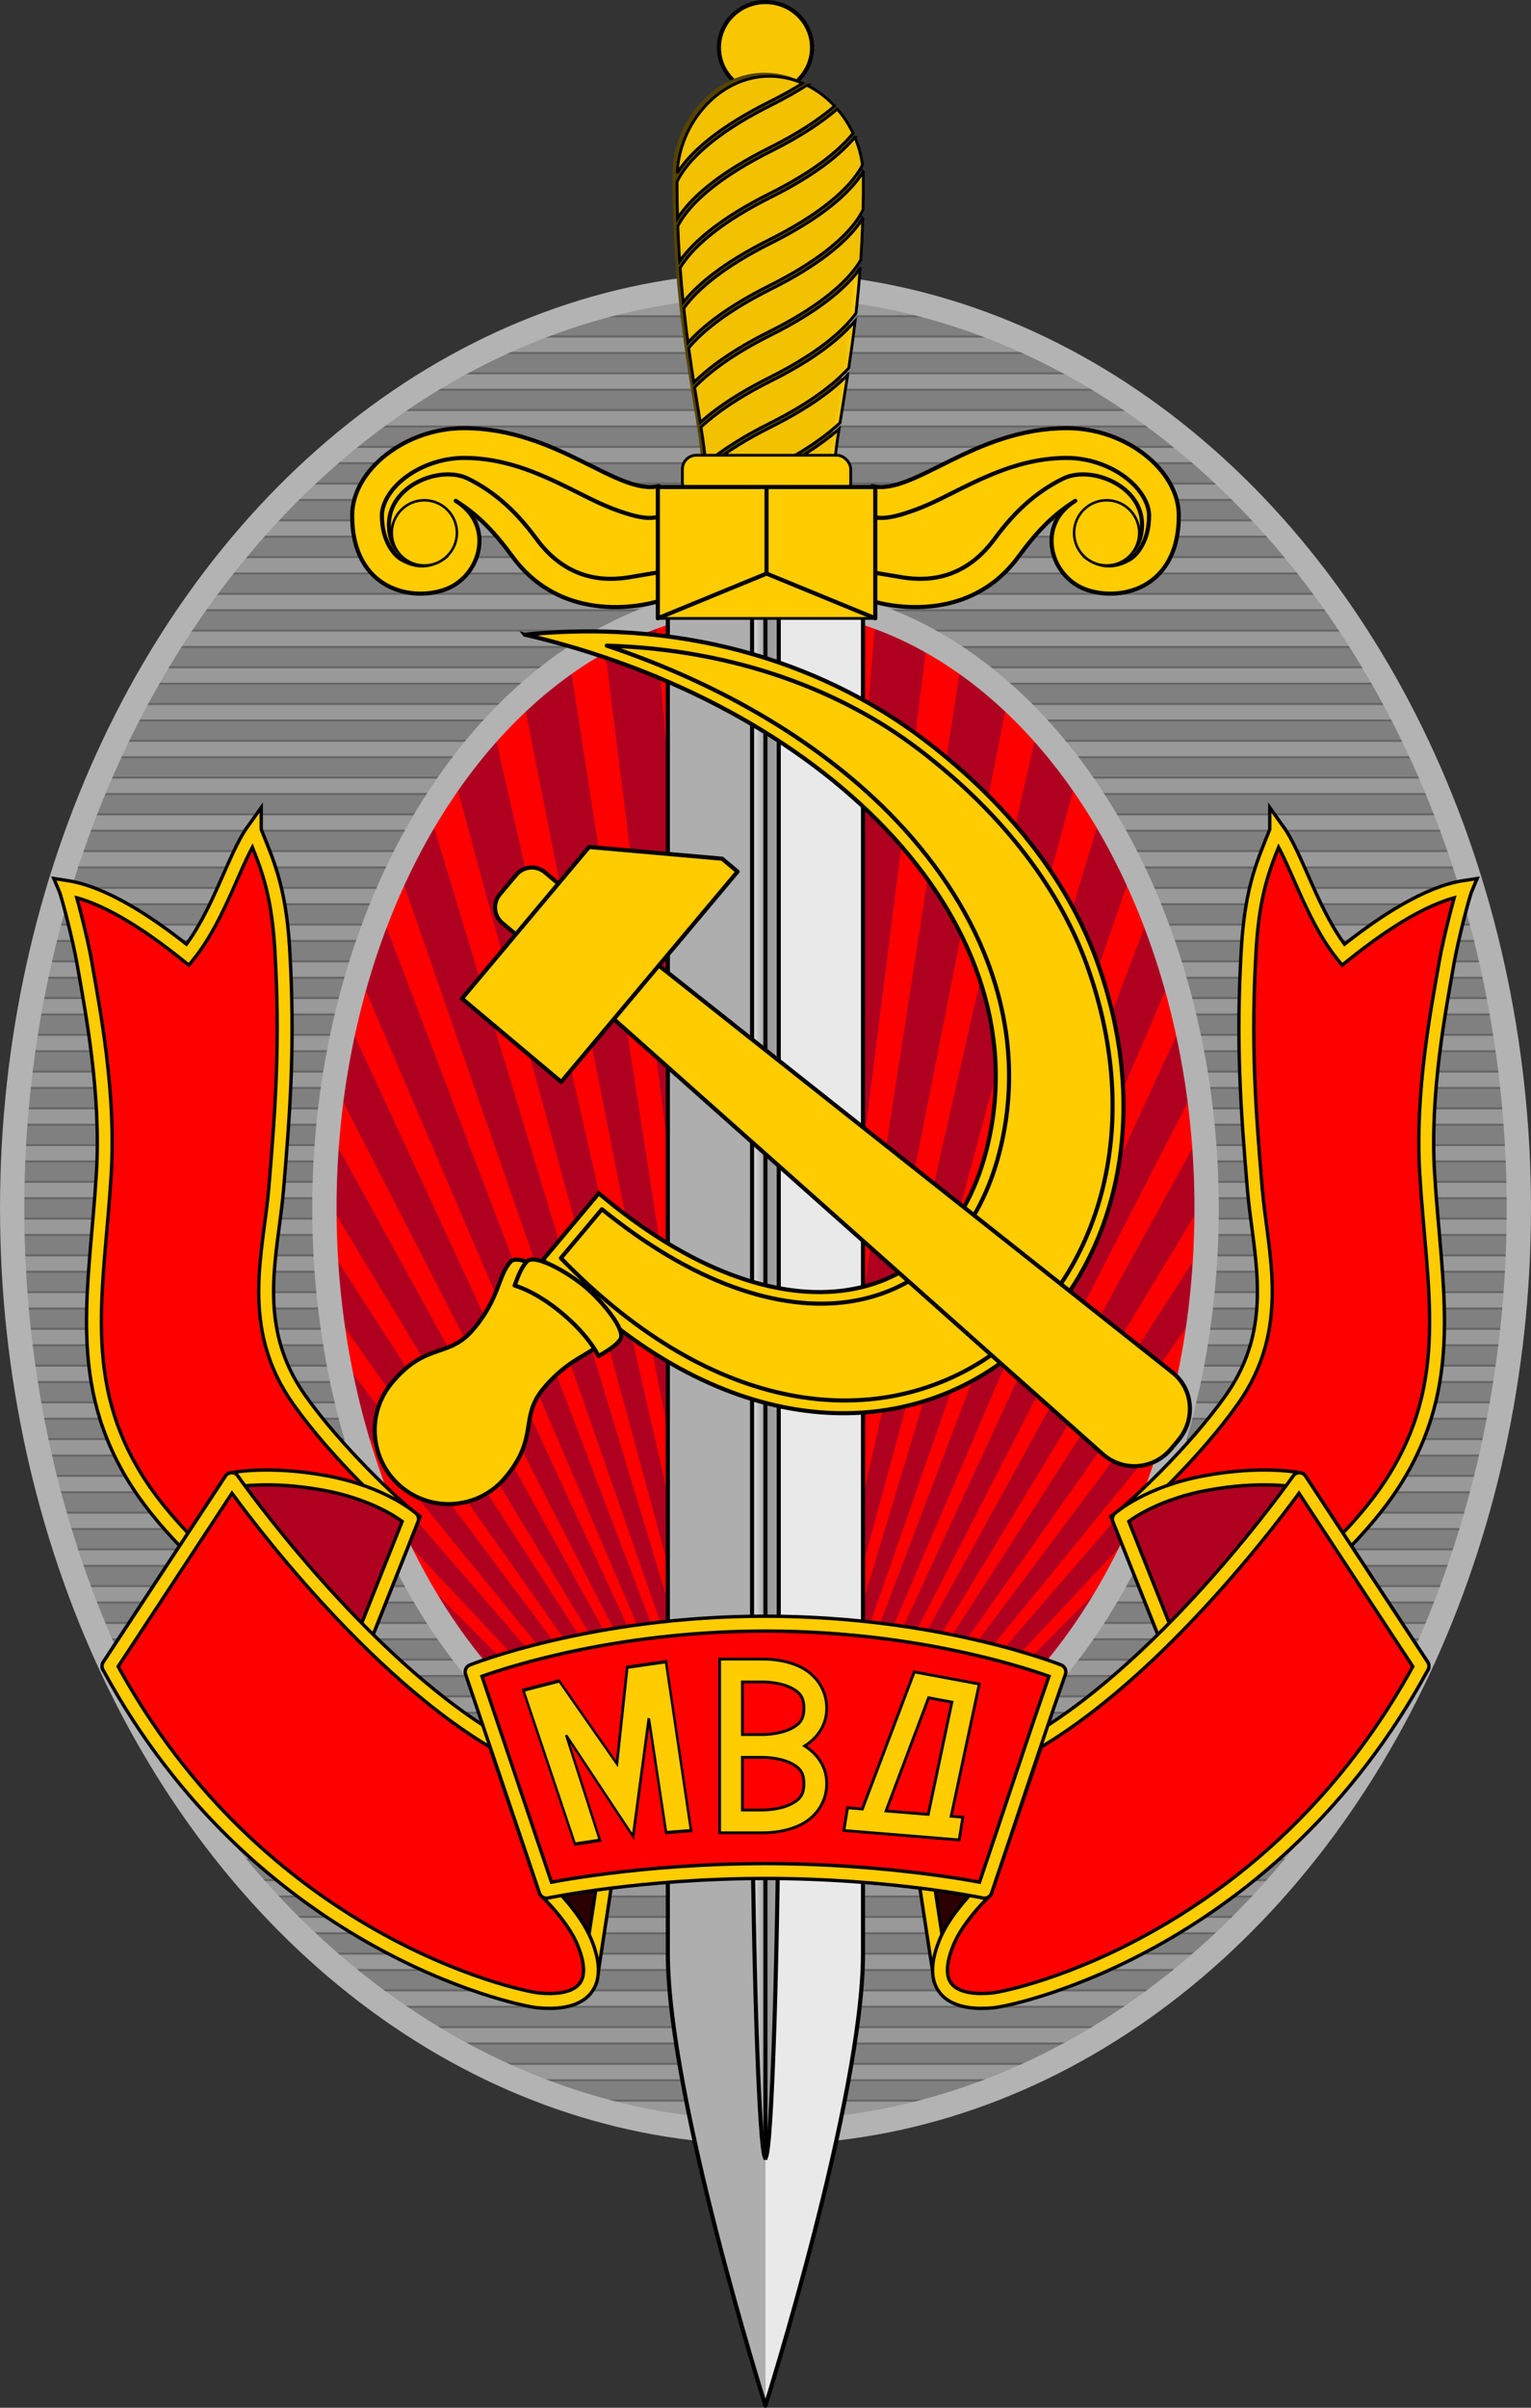 <?xml version="1.0" encoding="UTF-8" standalone="no"?><svg height="146.456mm" viewBox="0 0 93.198 146.456" width="93.198mm" xmlns="http://www.w3.org/2000/svg" xmlns:xlink="http://www.w3.org/1999/xlink"><rect x="0" y="0" width="93.198" height="146.456" fill="#333333" stroke="none"/><linearGradient id="a" gradientTransform="matrix(.162 0 0 .174 -11.307 179.592)" gradientUnits="userSpaceOnUse" x1="1170" x2="1208" y1="446.612" y2="446.612"><stop offset="0" stop-color="#808080"/><stop offset=".42" stop-color="#ececec"/><stop offset=".58" stop-color="#999"/><stop offset="1" stop-color="#ccc"/></linearGradient><linearGradient id="b" gradientUnits="userSpaceOnUse" x1="-199.656" x2="-185.212" y1="333.96" y2="333.96"><stop offset="0" stop-color="#aeaeae"/><stop offset=".247" stop-color="#aeaeae"/><stop offset=".5" stop-color="#aeaeae"/><stop offset=".5" stop-color="#e9e9e9"/><stop offset=".748" stop-color="#e9e9e9"/><stop offset="1" stop-color="#e9e9e9"/></linearGradient><g transform="translate(-135.124 -132.557)"><path d="m227.58 206.051c0 31.051-20.532 56.218-45.847 56.218-25.336 0-45.868-25.167-45.868-56.218 0-31.03 20.532-56.197 45.868-56.197 25.315 0 45.847 25.167 45.847 56.197z" fill="#808080"/><path d="m173.351 150.793c-1.216.275-2.414.61-3.595 1h23.946c-1.18-.39-2.377-.725-3.593-1zm-6.841 2.234c-.723.312-1.439.646-2.145 1h34.727c-.706-.354-1.421-.688-2.144-1zm-4.432 2.237c-.55.32-1.093.654-1.631 1h42.561c-.537-.346-1.081-.68-1.63-1zm-3.449 2.234c-.453.324-.901.657-1.344 1h48.882c-.443-.343-.89-.676-1.343-1zm-2.873 2.237c-.387.326-.769.66-1.147 1h54.235c-.378-.34-.76-.674-1.147-1zm-2.471 2.234c-.337.327-.67.661-.999 1h58.88c-.329-.339-.662-.673-.999-1zm-2.163 2.236c-.299.329-.596.662-.888 1h62.982c-.292-.338-.588-.671-.887-1zm-1.923 2.237c-.267.329-.531.663-.791 1h66.634c-.26-.337-.524-.671-.791-1zm-1.715 2.234c-.24.33-.476.663-.71 1h69.901c-.234-.337-.47-.67-.71-1zm-1.544 2.236c-.216.33-.429.664-.639 1h72.846c-.21-.336-.423-.67-.639-1zm-1.39 2.234c-.195.331-.387.664-.577 1h75.5c-.189-.336-.382-.669-.577-1zm-1.255 2.236c-.176.331-.349.665-.52 1h77.896c-.171-.336-.344-.669-.52-1zm-1.13 2.234c-.159.331-.315.665-.468 1h80.052c-.153-.335-.309-.669-.468-1zm-1.018 2.237c-.143.331-.283.665-.421 1h81.992c-.138-.335-.278-.668-.421-1zm-.912 2.234c-.128.332-.255.665-.377 1h83.729c-.123-.335-.249-.668-.377-1zm-.815 2.236c-.114.332-.225.665-.334 1h85.271c-.109-.335-.22-.668-.333-1zm-.72 2.237c-.1.332-.196.665-.291 1h86.627c-.095-.335-.191-.668-.291-1zm-.629 2.234c-.087.332-.172.666-.255 1h87.811c-.083-.335-.167-.668-.255-1zm-.547 2.237c-.075.332-.15.665-.22 1h88.836c-.07-.335-.146-.667-.221-1zm-.466 2.234c-.063.332-.122.666-.18 1h89.688c-.058-.334-.117-.668-.18-1zm-.383 2.236c-.051.332-.101.666-.148 1h90.389c-.047-.334-.096-.668-.148-1zm-.31 2.234c-.04.333-.079.666-.114 1h90.941c-.035-.334-.074-.667-.114-1zm-.233 2.237c-.029.332-.055.666-.079 1h91.337c-.024-.334-.05-.668-.079-1zm-.159 2.234c-.018.333-.037.666-.051 1h91.599c-.014-.335-.033-.668-.051-1zm-.089 2.237c-.008.332-.011.666-.013 1h91.702c-.003-.334-.006-.668-.013-1zm-.013 2.237c.003.334.006.668.014 1h91.673c.008-.332.011-.666.014-1zm.052 2.234c.014.334.033.667.052 1h91.494c.018-.333.038-.665.052-1zm.131 2.237c.025.334.05.668.08 1h91.176c.029-.332.055-.666.08-1zm.198 2.234c.035.334.074.668.114 1h90.71c.04-.332.079-.666.114-1zm.276 2.236c.047.334.097.668.148 1h90.089c.052-.332.102-.665.148-1zm.351 2.234c.058.334.117.668.18 1h89.323c.063-.332.122-.666.18-1zm.426 2.237c.07.335.146.667.221 1h88.39c.075-.333.15-.665.221-1zm.513 2.234c.083.335.167.668.255 1h87.296c.087-.332.172-.665.255-1zm.593 2.237c.095.335.191.668.291 1h86.037c.1-.332.196-.665.291-1zm.677 2.236c.109.335.22.669.334 1h84.597c.114-.332.225-.665.333-1zm.77 2.234c.123.335.249.668.377 1h82.969c.128-.332.255-.665.377-1zm.869 2.237c.138.335.278.668.421 1h81.143c.143-.331.284-.665.421-1zm.969 2.234c.153.336.31.669.469 1h79.11c.159-.331.315-.664.468-1zm1.08 2.236c.171.336.344.669.52 1h76.849c.176-.331.349-.664.52-1zm1.196 2.234c.189.336.382.669.577 1h74.343c.195-.331.387-.664.577-1zm1.329 2.237c.21.336.423.67.64 1h71.56c.216-.33.43-.664.64-1zm1.471 2.234c.234.337.471.67.711 1h68.476c.24-.33.477-.663.711-1zm1.635 2.237c.26.337.524.671.791 1h65.046c.267-.329.531-.663.791-1zm1.824 2.234c.292.338.589.671.888 1h61.205c.299-.329.595-.662.887-1zm2.052 2.236c.33.339.662.673.999 1h56.879c.337-.327.67-.661.999-1zm2.324 2.237c.378.34.76.674 1.147 1h51.936c.387-.326.769-.66 1.147-1zm2.674 2.234c.443.342.89.676 1.343 1h46.197c.452-.324.9-.658 1.342-1zm3.164 2.236c.538.346 1.081.68 1.631 1h39.294c.55-.32 1.093-.654 1.63-1zm3.914 2.234c.707.355 1.422.688 2.146 1h30.439c.723-.312 1.438-.645 2.145-1zm5.397 2.236c1.181.39 2.38.725 3.596 1h16.75c1.216-.275 2.414-.61 3.594-1z" fill="#999" stroke="#666" stroke-width=".125"/><g transform="translate(-391.93 264.011)"><ellipse cx="573.653" cy="-57.949" fill="#af001f" rx="26.852" ry="37.196"/><path d="m573.653-95.145a26.851 37.196 0 0 0 -1.153.056l1.062 74.329a26.851 37.196 0 0 0  .091.006 26.851 37.196 0 0 0  .091-.005l1.062-74.308a26.851 37.196 0 0 0 -1.153-.08zm-4.46.523a26.851 37.196 0 0 0 -2.247.684l6.166 73.146a26.851 37.196 0 0 0  .186.013zm8.918.034-4.103 73.817a26.851 37.196 0 0 0  .185-.009l6.166-73.139a26.851 37.196 0 0 0 -2.248-.669zm-14.308 2.044a26.851 37.196 0 0 0 -2.078 1.289l10.927 70.432a26.851 37.196 0 0 0  .19.013zm19.696.026-9.037 71.724a26.851 37.196 0 0 0  .189-.009l10.926-70.425a26.851 37.196 0 0 0 -2.078-1.29zm-24.6 3.511a26.851 37.196 0 0 0 -1.82 1.802l15.097 66.348a26.851 37.196 0 0 0  .196.013zm29.504.009-13.477 68.181a26.851 37.196 0 0 0  .195-.009l15.096-66.345a26.851 37.196 0 0 0 -1.814-1.826zm-33.714 4.743a26.851 37.196 0 0 0 -1.491 2.217l18.483 61.146a26.851 37.196 0 0 0  .205.014zm37.925.002-17.207 63.412a26.851 37.196 0 0 0  .206-.018l18.482-61.144a26.851 37.196 0 0 0 -1.481-2.251zm-41.294 5.685a26.851 37.196 0 0 0 -1.118 2.525l20.957 55.114a26.851 37.196 0 0 0  .218.015zm44.662.007-20.055 57.65a26.851 37.196 0 0 0  .226-.038l20.937-55.061a26.851 37.196 0 0 0 -1.108-2.55zm-47.112 6.316a26.851 37.196 0 0 0 -.719 2.73l22.425 48.491a26.851 37.196 0 0 0  .25.052zm49.554.026-21.93 51.212a26.851 37.196 0 0 0  .246-.041l22.404-48.444a26.851 37.196 0 0 0 -.72-2.727zm-51.05 6.674a26.851 37.196 0 0 0 -.323 2.822l22.866 41.56a26.851 37.196 0 0 0  .279.058zm52.539.036-22.8 44.398a26.851 37.196 0 0 0  .272-.046l22.864-41.557a26.851 37.196 0 0 0 -.337-2.796zm.572 6.801-22.683 37.482a26.851 37.196 0 0 0  .306-.051l22.322-34.613a26.851 37.196 0 0 0  .074-2.061 26.851 37.196 0 0 0 -.019-.757zm-53.657.011a26.851 37.196 0 0 0 -.027.746 26.851 37.196 0 0 0  .052 2.025l22.32 34.608a26.851 37.196 0 0 0  .316.066zm.336 6.749a26.851 37.196 0 0 0  .423 2.757l20.731 27.693a26.851 37.196 0 0 0  .365.076zm52.952.036-21.492 30.489a26.851 37.196 0 0 0  .402-.125l20.69-27.638a26.851 37.196 0 0 0  .401-2.726zm-51.696 6.582a26.851 37.196 0 0 0  .788 2.658l17.929 20.757a26.851 37.196 0 0 0  .517.182zm50.451.017-19.207 23.566a26.851 37.196 0 0 0  .491-.153l17.959-20.791a26.851 37.196 0 0 0  .757-2.622zm-48.253 6.395a26.851 37.196 0 0 0 1.24 2.613l13.74 13.827a26.851 37.196 0 0 0  .696.264zm46.065.005-15.706 16.735a26.851 37.196 0 0 0  .795-.366l13.704-13.79a26.851 37.196 0 0 0 1.207-2.579zm-42.575 6.431a26.851 37.196 0 0 0 2.241 2.971l6.01 5.258a26.851 37.196 0 0 0 1.714 1.004zm39.032.053-9.979 9.247a26.851 37.196 0 0 0 1.791-1.075l5.855-5.122a26.851 37.196 0 0 0 2.333-3.05z" fill="#f00"/><ellipse cx="573.653" cy="-57.949" fill="none" rx="26.852" ry="37.196" stroke="#b3b3b3" stroke-width="1.479"/></g><ellipse cx="181.723" cy="135.455" fill="#fc0" fill-opacity=".965" rx="2.833" ry="2.773" stroke="#000" stroke-width=".25"/><ellipse cx="181.723" cy="206.062" fill="none" rx="45.859" ry="56.204" stroke="#b3b3b3" stroke-linecap="round" stroke-linejoin="round" stroke-width="1.479"/><g transform="translate(.073 .039)"><path d="m181.65 136.942c-3.092-.036-5.641 2.919-5.662 6.146-.057 8.764 1.641 14.992 1.719 17.279h7.886c.078-2.287 1.776-8.515 1.719-17.279-.021-3.227-2.57-6.11-5.662-6.146z" fill="#540"/><path d="m686.549 517.576c-11.362-.133-20.783 10.424-21.367 22.221.405-.657.887-1.368 1.514-2.152 2.955-3.701 8.649-8.734 19.643-14.225 2.92-1.458 5.431-2.877 7.637-4.248-2.319-.996-4.82-1.565-7.426-1.596zm8.438 2.062c-2.355 1.491-5.046 3.035-8.227 4.623-10.904 5.446-16.48 10.41-19.326 13.975-1.15 1.44-1.845 2.639-2.277 3.566-.007 2.875.041 5.662.125 8.387.388-.616.836-1.272 1.414-1.996 2.955-3.701 8.649-8.734 19.643-14.225 6.937-3.465 11.705-6.73 14.998-9.568-1.839-1.959-3.983-3.59-6.35-4.762zm6.979 5.467c-3.364 2.9-8.202 6.207-15.205 9.705-10.904 5.446-16.48 10.41-19.326 13.975-1.004 1.257-1.658 2.329-2.1 3.201.104 2.758.251 5.421.428 8.012.278-.4.583-.817.934-1.256 2.955-3.701 8.649-8.742 19.643-14.232 10.804-5.396 16.368-10.308 19.238-13.865-.958-2.016-2.175-3.882-3.611-5.539zm4.041 6.484c-3.051 3.655-8.691 8.498-19.246 13.77-10.904 5.446-16.48 10.41-19.326 13.975-.659.825-1.159 1.566-1.559 2.23.202 2.727.431 5.373.691 7.898.047-.06.081-.112.129-.172 2.955-3.701 8.649-8.742 19.643-14.232 10.904-5.446 16.48-10.408 19.326-13.973.991-1.241 1.639-2.298 2.08-3.162-.287-2.204-.888-4.33-1.738-6.334zm1.896 7.957c-.403.65-.88 1.352-1.5 2.129-2.955 3.701-8.649 8.742-19.643 14.232-10.904 5.446-16.48 10.41-19.326 13.975-.269.337-.492.65-.715.961.296 2.744.611 5.382.943 7.867 3.171-3.569 8.752-8.147 18.676-13.104 10.904-5.446 16.48-10.408 19.326-13.973 1.085-1.359 1.773-2.512 2.211-3.418.056-2.42.089-4.878.072-7.412-.003-.421-.02-.84-.045-1.258zm-.086 10.68c-.388.616-.836 1.273-1.414 1.998-2.955 3.701-8.649 8.742-19.643 14.232-10.447 5.218-15.973 9.972-18.924 13.498.391 2.842.785 5.407 1.176 7.877 3.335-3.328 8.674-7.354 17.326-11.676 10.904-5.446 16.48-10.41 19.326-13.975.729-.913 1.275-1.732 1.691-2.447.205-3.051.36-6.227.461-9.508zm-.602 11.453c-.25.353-.507.712-.812 1.094-2.955 3.701-8.649 8.734-19.643 14.225-9.029 4.51-14.369 8.676-17.566 12.004.469 2.928.915 5.65 1.295 7.992 3.38-3.038 8.366-6.551 15.85-10.289 10.904-5.446 16.48-10.41 19.326-13.975.226-.283.407-.54.6-.805.361-3.238.683-6.656.951-10.246zm-1.146 12.033c-3.037 3.662-8.685 8.528-19.309 13.834-7.771 3.882-12.802 7.507-16.102 10.566.528 3.321.923 6.081.988 7.996h.518c3.305-2.695 7.838-5.699 14.174-8.863 9.696-4.843 15.165-9.292 18.262-12.727.503-3.344 1.007-6.881 1.469-10.807zm-1.721 12.432c-3.313 3.381-8.699 7.512-17.588 11.951-5.706 2.85-9.926 5.56-13.086 8.014h15.875c6.08-3.303 10.227-6.379 13.047-9.021.5-3.09 1.117-6.835 1.752-10.943zm-1.977 12.422c-2.582 2.286-6.099 4.836-10.875 7.543h9.955c.062-1.822.433-4.446.92-7.543z" fill="#fc0" fill-opacity=".919" stroke="#000" stroke-width=".643" transform="scale(.265)"/></g><g stroke="#000"><path d="m-198.374 272.328v86.851c0 8.69 5.94 27.499 5.94 27.499s5.94-18.81 5.94-27.499v-86.851h-5.943z" fill="url(#b)" stroke-linecap="round" stroke-linejoin="round" stroke-width=".25" transform="translate(374.152 -107.791)"/><path d="m180.906 164.361h1.623v73.779c0 12.088-.417 25.654-.812 25.654s-.812-13.566-.812-25.654z" fill="url(#a)" stroke-width=".25"/><path d="m181.718 165.704v98.233" fill="none" stroke-width=".25"/><g fill="#fc0" transform="translate(.126)"><path d="m163.24 158.601c-3.595 0-6.804 2.567-6.804 5.313 0 4.566 3.726 5.285 5.779 4.452 2.052-.834 2.918-3.862.524-5.346 1.4.882 2.366 1.91 3.453 3.391 3.336 4.543 8.913 2.706 8.913 2.706l-0-6.995c-2.514.604-6.186-3.521-11.866-3.521z" stroke-linecap="round" stroke-linejoin="round" stroke-width=".25"/><path d="m163.24 160.412c-1.367 0-2.705.51-3.631 1.238-.925.728-1.363 1.596-1.363 2.264 0 1.57.755 2.419 1.174 2.66 1.176.679 2.072.34 2.761-.2-.925.504-3.454.65-3.506-1.849-.051-2.435 3.121-3.693 4.818-2.851 1.714.851 3.006 2.092 4.16 3.663 1.963 2.673 4.41 2.548 5.743 2.317 1.381-.238 1.711-.284 1.711-.284v-1.7-1.671c-.53.093-1.056.163-2.764-.482-.944-.357-1.837-.84-2.781-1.305-1.889-.929-3.919-1.801-6.32-1.801z" stroke-linecap="round" stroke-linejoin="round" stroke-width=".25"/><circle cx="160.829" cy="164.969" r="1.983" stroke-width=".153"/></g><g fill="#fc0" transform="matrix(-1 0 0 1 363.319 0)"><path d="m163.24 158.601c-3.595 0-6.804 2.567-6.804 5.313 0 4.566 3.726 5.285 5.779 4.452 2.052-.834 2.918-3.862.524-5.346 1.4.882 2.366 1.91 3.453 3.391 3.336 4.543 8.913 2.706 8.913 2.706l-0-6.995c-2.514.604-6.186-3.521-11.866-3.521z" stroke-linecap="round" stroke-linejoin="round" stroke-width=".25"/><path d="m163.24 160.412c-1.367 0-2.705.51-3.631 1.238-.925.728-1.363 1.596-1.363 2.264 0 1.57.755 2.419 1.174 2.66 1.176.679 2.072.34 2.761-.2-.925.504-3.454.65-3.506-1.849-.051-2.435 3.121-3.693 4.818-2.851 1.714.851 3.006 2.092 4.16 3.663 1.963 2.673 4.41 2.548 5.743 2.317 1.381-.238 1.711-.284 1.711-.284v-1.7-1.671c-.53.093-1.056.163-2.764-.482-.944-.357-1.837-.84-2.781-1.305-1.889-.929-3.919-1.801-6.32-1.801z" stroke-linecap="round" stroke-linejoin="round" stroke-width=".25"/><circle cx="160.829" cy="164.969" r="1.983" stroke-width=".153"/></g><g fill="#fc0" transform="matrix(1.284 0 0 1.284 -52.623 -48.384)"><rect height="1.954" ry=".661" stroke-width=".132" width="7.98" x="178.572" y="162.486"/><path d="m177.402 163.984h10.322v6.232h-10.322z" stroke-width=".132"/><path d="m177.408 163.991v6.218l5.154-2.117v-4.101zm5.154 0v4.101l5.154 2.117v-6.218z" stroke-linecap="round" stroke-linejoin="round" stroke-width=".195"/></g></g><g transform="translate(-142.875)"><path d="m315.897 239.876-2.011 13.122c-.755-3.036-2.618-5.436-2.618-5.436s-2.369-6.744-3.082-9.047c0 0 5.636 1.657 7.711 1.361z" fill="#2b0000" stroke="#000" stroke-linecap="round" stroke-linejoin="round" stroke-width="1.109"/><path d="m293.448 183.088c-1.178 1.647-2.086 5.134-4.02 7.541-2.507-2.013-5.191-3.73-7.418-4.067.201.473.888 3.195 1.112 4.472.532 3.025 1.493 7.996 1.198 12.887-.427 7.083-1.851 12.721 2.107 18.855 3.5 5.424 11.688 10.821 12.841 11.615l3.758-9.441c-1.014-.761-4.534-4.031-6.823-7.267-3.151-4.457-1.724-8.874-1.393-12.805.404-4.803.711-8.889.368-14.622-.226-3.793-1.008-5.323-1.73-7.167z" fill="#f00" stroke="#000" stroke-width="1.109"/><path d="m355.748 183.088c1.178 1.647 2.086 5.134 4.02 7.541 2.507-2.013 5.191-3.73 7.418-4.067-.201.473-.888 3.195-1.112 4.472-.532 3.025-1.493 7.996-1.198 12.887.427 7.083 1.851 12.721-2.107 18.855-3.5 5.424-11.688 10.821-12.841 11.615l-3.758-9.441c1.014-.761 4.534-4.031 6.823-7.267 3.151-4.457 1.724-8.874 1.393-12.805-.404-4.803-.711-8.889-.368-14.622.226-3.793 1.008-5.323 1.73-7.167z" fill="#f00" stroke="#000" stroke-width="1.109"/><g fill="none" stroke="#fff" transform="translate(446.424 -79.885)"><path d="m-152.976 262.973c-1.178 1.647-2.086 5.134-4.02 7.541-2.507-2.013-5.191-3.73-7.418-4.067.201.473.888 3.195 1.112 4.472.532 3.025 1.493 7.996 1.198 12.887-.427 7.083-1.851 12.721 2.107 18.855 3.5 5.424 11.688 10.821 12.841 11.615l3.758-9.441c-1.014-.761-4.534-4.031-6.823-7.267-3.151-4.457-1.724-8.874-1.393-12.805.404-4.803.711-8.889.368-14.622-.226-3.793-1.008-5.323-1.73-7.167z" fill="none" stroke="#fc0" stroke-width=".7"/><path d="m-90.677 262.973c1.178 1.647 2.086 5.134 4.02 7.541 2.507-2.013 5.191-3.73 7.418-4.067-.201.473-.888 3.195-1.112 4.472-.532 3.025-1.493 7.996-1.198 12.887.427 7.083 1.851 12.721-2.107 18.855-3.5 5.424-11.688 10.821-12.841 11.615l-3.758-9.441c1.014-.761 4.534-4.031 6.823-7.267 3.151-4.457 1.724-8.874 1.393-12.805-.404-4.803-.711-8.889-.368-14.622.226-3.793 1.008-5.323 1.73-7.167z" fill="none" stroke="#fc0" stroke-width=".7"/></g><path d="m292.103 222.589-7.439 11.316s3.649-.914 7.561-.757c3.912.156 7.043 1.243 7.043 1.243l3.758-9.441s-1.715-1.528-5.202-2.18c-3.487-.653-5.72-.18-5.72-.18z" fill="#af001f" stroke="#000" stroke-linecap="round" stroke-linejoin="round" stroke-width="1.109"/><path d="m357.093 222.589 7.439 11.316s-3.649-.914-7.561-.757c-3.912.156-7.043 1.243-7.043 1.243l-3.758-9.441s1.715-1.528 5.202-2.18c3.487-.653 5.72-.18 5.72-.18z" fill="#af001f" stroke="#000" stroke-linecap="round" stroke-linejoin="round" stroke-width="1.109"/><g fill="none" stroke="#fff" transform="translate(446.424 -79.885)"><path d="m-89.332 302.474 7.439 11.316s-3.649-.914-7.561-.757c-3.912.156-7.043 1.243-7.043 1.243l-3.758-9.441s1.715-1.528 5.202-2.18c3.487-.653 5.72-.18 5.72-.18z" fill="none" stroke="#fc0" stroke-linecap="round" stroke-linejoin="round" stroke-width=".7"/><path d="m-154.321 302.474-7.439 11.316s3.649-.914 7.561-.757c3.912.156 7.043 1.243 7.043 1.243l3.758-9.441s-1.715-1.528-5.202-2.18c-3.487-.653-5.72-.18-5.72-.18z" fill="none" stroke="#fc0" stroke-linecap="round" stroke-linejoin="round" stroke-width=".7"/></g><g stroke-linecap="round" stroke-linejoin="round"><path d="m333.299 239.876 2.011 13.122c.755-3.036 2.618-5.436 2.618-5.436s2.369-6.744 3.082-9.047c0 0-5.636 1.657-7.711 1.361z" fill="#2b0000" stroke="#000" stroke-width="1.109"/><path d="m315.897 239.876-2.011 13.122c-.755-3.036-2.618-5.436-2.618-5.436s-2.369-6.744-3.082-9.047c0 0 5.636 1.657 7.711 1.361z" fill="none" stroke="#fc0" stroke-width=".7"/><path d="m333.299 239.876 2.011 13.122c.755-3.036 2.618-5.436 2.618-5.436s2.369-6.744 3.082-9.047c0 0-5.636 1.657-7.711 1.361z" fill="none" stroke="#fc0" stroke-width=".7"/><path d="m284.664 233.905 7.439-11.316s1.925 2.75 4.898 6.116c2.973 3.366 6.994 7.347 11.185 9.81l3.082 9.047s1.658 1.545 2.31 3.139c1.305 3.188-.864 3.729-2.824 3.53-1.38-.14-16.974-3.51-26.089-20.326z" fill="#f00" stroke="#000" stroke-width="1.109"/><path d="m364.532 233.905-7.439-11.316s-1.925 2.75-4.898 6.116-6.994 7.347-11.185 9.81l-3.082 9.047s-1.657 1.545-2.31 3.139c-1.305 3.188.864 3.729 2.824 3.53 1.38-.14 16.974-3.51 26.089-20.326z" fill="#f00" stroke="#000" stroke-width="1.109"/></g><g fill="none" stroke="#fff" transform="translate(446.424 -79.885)"><path d="m-161.76 313.79 7.439-11.316s1.925 2.75 4.898 6.116c2.973 3.366 6.994 7.347 11.185 9.81l3.082 9.047s1.658 1.545 2.31 3.139c1.305 3.188-.864 3.729-2.824 3.53-1.38-.14-16.974-3.51-26.089-20.326z" fill="none" stroke="#fc0" stroke-linecap="round" stroke-linejoin="round" stroke-width=".7"/><path d="m-81.893 313.79-7.439-11.316s-1.925 2.75-4.898 6.116c-2.973 3.366-6.994 7.347-11.185 9.81l-3.082 9.047s-1.658 1.545-2.31 3.139c-1.305 3.188.864 3.729 2.824 3.53 1.38-.14 16.974-3.51 26.089-20.326z" fill="none" stroke="#fc0" stroke-linecap="round" stroke-linejoin="round" stroke-width=".7"/></g><path d="m324.598 231.317c10.501 0 17.829 2.934 17.829 2.934-1.547 4.428-2.987 8.872-4.499 13.312 0 0-5.711-1.198-13.33-1.198s-13.33 1.198-13.33 1.198l-4.499-13.312s7.328-2.934 17.829-2.934z" fill="#f00" stroke="#000" stroke-linecap="round" stroke-linejoin="round" stroke-width="1.109"/><path d="m324.598 231.317c10.501 0 17.829 2.934 17.829 2.934-1.547 4.428-2.987 8.872-4.499 13.312 0 0-5.711-1.198-13.33-1.198s-13.33 1.198-13.33 1.198l-4.499-13.312s7.328-2.934 17.829-2.934z" fill="none" stroke="#fc0" stroke-linecap="round" stroke-linejoin="round" stroke-width=".7"/></g><path d="m115.892-76.519.309 5.099-1.615.06-.598-7.483 2.388-.266 2.186 4.171 2.284-4.497 2.506-.081-1.313 8.07-1.584-.026.867-5.451-2.988 5.476z" fill="#fc0" stroke="#000" stroke-width=".153" transform="matrix(.952 -.095 .344 1.258 85.586 345.38)"/><path d="m178.929 233.475v2.986 1.603 1.386 1.6 2.989h.693 1.901c.647 0 1.536-.086 2.356-.496.82-.41 1.57-1.277 1.57-2.493 0-1.088-.627-1.842-1.341-2.293.714-.452 1.341-1.207 1.341-2.296 0-1.215-.75-2.083-1.57-2.493s-1.71-.494-2.356-.494zm1.386 1.386h1.208c.501 0 1.228.095 1.737.349.509.254.803.535.803 1.252 0 .717-.295.998-.803 1.252s-1.236.351-1.737.351h-1.208v-1.603zm0 4.589h1.208c.501 0 1.228.095 1.737.349s.803.535.803 1.252-.295.998-.803 1.252c-.509.254-1.236.351-1.737.351h-1.208v-1.603z" fill="#fc0" stroke="#000" stroke-width=".17"/><path d="m190.777 234.255-3.158 8.337-.902-.074-.224 1.381 7.019.574.224-1.382-.711-.058 1.711-8.043zm.877 1.572 1.416.264-1.441 6.829-2.569-.21z" fill="#fc0" stroke="#000" stroke-width=".17"/><g transform="matrix(.818 .687 -.687 .818 -460.843 215.666)"><path d="m453.346-372.463c0-3.051-1.597-3.103-1.597-5.33 0-2.315.896-3.217.85-4.289-.028-.649-2.21-1.032-3.463-1.032-1.253 0-3.435.383-3.463 1.032-.046 1.071.85 1.974.85 4.289 0 2.226-1.597 2.279-1.597 5.33 0 2.325 1.885 4.21 4.21 4.21s4.21-1.885 4.21-4.21z" fill="#fc0" stroke="#000" stroke-linecap="round" stroke-linejoin="round" stroke-width=".234"/><g transform="translate(-.3)"><path d="m423.628-409.944c6.845-7.007 14.696-9.734 21.287-10.053 6.592-.319 11.834 1.123 15.609 3.303 18.609 10.744 13.309 36.483-13.208 33.336v-4.936c13.707.045 19.652-7.653 15.153-16.458-6.029-11.799-23.508-12.974-38.842-5.192z" fill="#fc0" stroke="#000" stroke-width=".234"/><path d="m140.793-413.453c-5.637.273-12.157 2.429-18.277 7.271 6.828-2.691 13.817-3.845 20.031-3.143 7.587.858 14.042 4.402 17.342 10.859 2.467 4.828 2.083 9.568-.889 12.971-2.866 3.282-8.029 5.251-14.984 5.369v3.826c13.306 1.363 21.054-4.297 23.34-11.594 2.324-7.419-.98-16.665-10.531-22.18-3.842-2.218-9.216-3.711-16.031-3.381z" fill="none" stroke="#000" stroke-linecap="round" stroke-linejoin="round" stroke-width=".246" transform="matrix(.95 0 0 .95 311.221 -26.595)"/></g><path d="m1697.522-1447.988c-4.735 0-12.983 1.448-13.088 3.9-.078 1.823.57 3.54 1.301 5.648 0 0 4.07-2 11.787-2s11.787 2 11.787 2c .731-2.109 1.378-3.826 1.301-5.648-.104-2.453-8.352-3.9-13.088-3.9z" fill="#fc0" stroke="#000" stroke-linecap="round" stroke-linejoin="round" stroke-width=".885" transform="scale(.265)"/></g><g transform="matrix(.74 .621 -.621 .74 -472.33 415.829)"><path d="m405.338-610.127-45.365 1.296-5.189.001c-.71 0-1.282.572-1.282 1.282v1.609c0 .71.572 1.282 1.282 1.282h5.189l45.365 1.296c1.666 0 3.007-1.341 3.007-3.007v-.75c0-1.666-1.342-3.055-3.007-3.007z" fill="#fc0" stroke="#000" stroke-linecap="round" stroke-linejoin="round" stroke-width=".259"/><path d="m355.892-611.84 6.898-4.825h1.266v17.283h-8.164z" fill="#fc0" stroke="#000" stroke-linecap="round" stroke-linejoin="round" stroke-width=".259"/></g></g></svg>